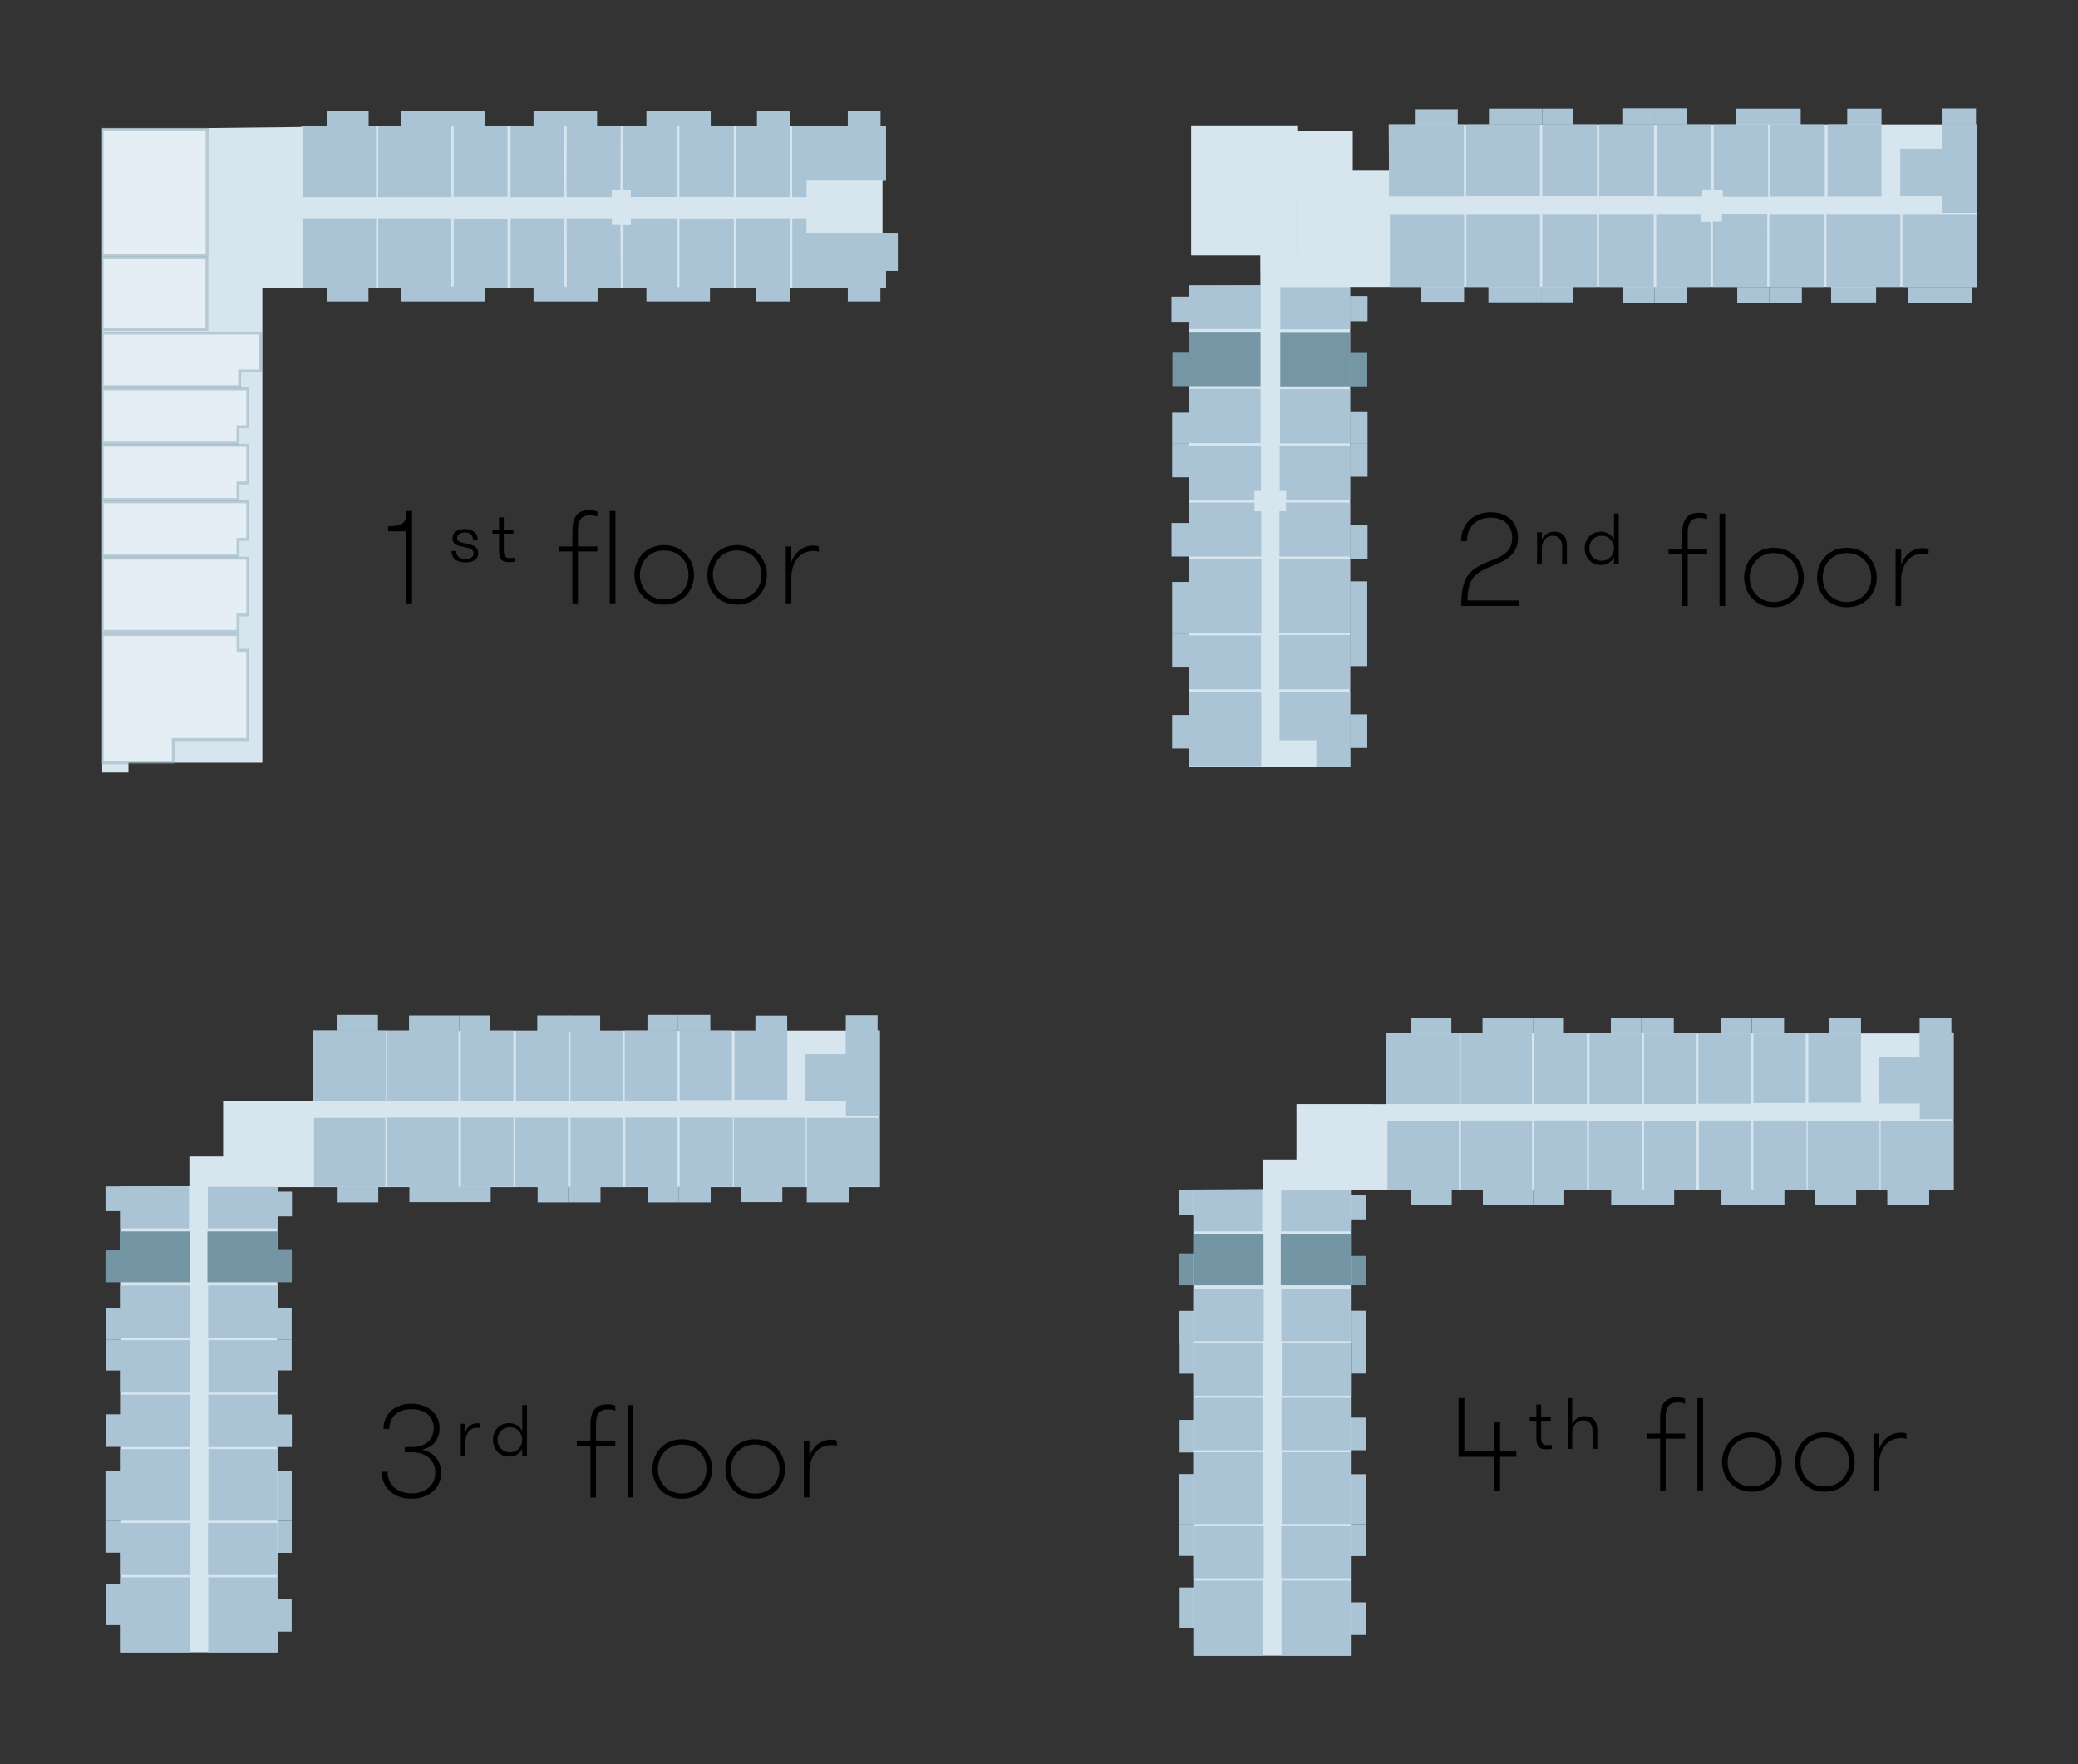 <?xml version="1.0" encoding="UTF-8"?>
<svg id="Building_Map" data-name="Building Map" xmlns="http://www.w3.org/2000/svg" viewBox="0 0 141.79 120.35">
  <rect x="0" y="0" width="141.79" height="120.35" fill="#333333" stroke="none"/>
  <defs>
    <style>
      .cls-1 {
        fill: #aac4d6;
      }

      .cls-1, .cls-2, .cls-3, .cls-4, .cls-5 {
        stroke-width: 0px;
      }

      .cls-2 {
        fill: #000;
      }

      .cls-3 {
        fill: #7495a4;
      }

      .cls-4 {
        fill: #d6e5ee;
      }

      .cls-6 {
        opacity: .72;
      }

      .cls-7 {
        fill: #fff;
        opacity: .5;
        stroke: #7496a5;
        stroke-miterlimit: 10;
        stroke-width: .2px;
      }

      .cls-5 {
        fill: #7496a5;
      }
    </style>
  </defs>
  <g>
    <g>
      <path class="cls-2" d="M101.66,38.281c.792-.306,1.521-.603,1.521-1.575,0-.855-.558-1.387-1.468-1.387-1.026,0-1.62.675-1.62,1.603h-.396c0-1.143.783-1.972,2.026-1.972,1.152,0,1.854.702,1.854,1.747,0,1.197-.919,1.584-1.729,1.9-1.243.495-1.711.909-1.711,2.376h3.502v.369h-3.934c0-2.017.566-2.521,1.953-3.061Z"/>
      <path class="cls-2" d="M104.882,36.319h.324v.522c.107-.315.414-.567.863-.567.271,0,.486.09.631.243.144.162.216.396.216.711v1.278h-.324v-1.197c0-.441-.207-.756-.639-.756-.514,0-.747.45-.747.846v1.107h-.324v-2.188Z"/>
      <path class="cls-2" d="M110.129,38.003c-.135.315-.459.549-.899.549-.657,0-1.099-.513-1.099-1.134,0-.63.45-1.143,1.099-1.143.44,0,.765.234.899.558v-1.792h.324v3.466h-.324v-.504ZM110.129,37.417c0-.468-.333-.864-.837-.864-.513,0-.847.396-.847.864,0,.459.334.846.847.846.504,0,.837-.387.837-.846Z"/>
      <path class="cls-2" d="M116.483,35.428c-.153-.063-.288-.09-.486-.09-.405,0-.837.108-.837,1.018v1.107h1.323v.342h-1.323v3.538h-.378v-3.538h-.928v-.342h.928v-1.08c0-1.251.666-1.396,1.161-1.396.252,0,.396.036.54.099v.342ZM117.329,35.041h.387v6.302h-.387v-6.302Z"/>
      <path class="cls-2" d="M119.011,39.407c0-1.098.792-2.035,2.025-2.035s2.044.937,2.044,2.035c0,1.089-.802,2.025-2.044,2.025s-2.025-.936-2.025-2.025ZM122.702,39.407c0-.909-.657-1.674-1.666-1.674-1.008,0-1.647.774-1.647,1.674s.64,1.666,1.647,1.666c1.009,0,1.666-.756,1.666-1.666Z"/>
      <path class="cls-2" d="M123.988,39.407c0-1.098.792-2.035,2.025-2.035s2.044.937,2.044,2.035c0,1.089-.802,2.025-2.044,2.025s-2.025-.936-2.025-2.025ZM127.68,39.407c0-.909-.657-1.674-1.666-1.674-1.008,0-1.647.774-1.647,1.674s.64,1.666,1.647,1.666c1.009,0,1.666-.756,1.666-1.666Z"/>
      <path class="cls-2" d="M131.594,37.822c-.162-.045-.252-.054-.36-.054-1.071,0-1.513.955-1.513,1.819v1.755h-.378v-3.88h.378v1.071c.271-.774.874-1.134,1.495-1.134.144,0,.27.018.378.063v.36Z"/>
    </g>
    <rect class="cls-1" x="96.542" y="7.455" width="2.928" height="1.05"/>
    <rect class="cls-1" x="101.595" y="7.412" width="3.645" height="1.075"/>
    <rect class="cls-1" x="105.24" y="7.412" width="2.12" height="1.075"/>
    <rect class="cls-1" x="110.697" y="7.392" width="2.171" height="1.095"/>
    <rect class="cls-1" x="112.868" y="7.392" width="2.236" height="1.095"/>
    <rect class="cls-1" x="118.463" y="7.414" width="2.171" height="1.095"/>
    <rect class="cls-1" x="120.633" y="7.414" width="2.236" height="1.095"/>
    <rect class="cls-1" x="126.043" y="7.414" width="2.339" height="1.095"/>
    <rect class="cls-1" x="132.492" y="7.4" width="2.339" height="1.095"/>
    <rect class="cls-1" x="96.974" y="19.543" width="2.928" height="1.05"/>
    <rect class="cls-1" x="101.56" y="19.554" width="3.645" height="1.075"/>
    <rect class="cls-1" x="105.205" y="19.554" width="2.12" height="1.075"/>
    <rect class="cls-1" x="110.72" y="19.562" width="2.171" height="1.095"/>
    <rect class="cls-1" x="112.891" y="19.562" width="2.236" height="1.095"/>
    <rect class="cls-1" x="118.54" y="19.584" width="2.171" height="1.095"/>
    <rect class="cls-1" x="120.711" y="19.584" width="2.236" height="1.095"/>
    <rect class="cls-1" x="124.943" y="19.542" width="3.071" height="1.095"/>
    <rect class="cls-1" x="130.213" y="19.586" width="4.358" height="1.095"/>
    <rect class="cls-1" x="92.122" y="20.198" width="1.194" height="1.718"/>
    <rect class="cls-5" x="92.125" y="24.079" width="1.171" height="2.28"/>
    <rect class="cls-1" x="92.125" y="28.116" width="1.191" height="2.125"/>
    <rect class="cls-1" x="92.125" y="30.236" width="1.191" height="2.292"/>
    <rect class="cls-1" x="92.125" y="35.847" width="1.191" height="2.289"/>
    <rect class="cls-1" x="92.125" y="39.665" width="1.171" height="3.52"/>
    <rect class="cls-1" x="92.125" y="43.185" width="1.171" height="2.267"/>
    <rect class="cls-1" x="92.125" y="48.743" width="1.171" height="2.287"/>
    <rect class="cls-1" x="79.94" y="20.237" width="1.194" height="1.718"/>
    <rect class="cls-5" x="80.004" y="24.064" width="1.171" height="2.28"/>
    <rect class="cls-1" x="79.985" y="28.154" width="1.191" height="2.125"/>
    <rect class="cls-1" x="79.985" y="30.275" width="1.191" height="2.292"/>
    <rect class="cls-1" x="79.943" y="35.681" width="1.191" height="2.289"/>
    <rect class="cls-1" x="79.985" y="39.704" width="1.171" height="3.52"/>
    <rect class="cls-1" x="79.985" y="43.224" width="1.171" height="2.267"/>
    <rect class="cls-1" x="79.985" y="48.782" width="1.171" height="2.287"/>
    <polygon class="cls-4" points="88.316 8.907 92.306 8.907 92.306 11.644 94.896 11.644 94.896 13.546 88.278 13.546 88.316 8.907"/>
    <polygon class="cls-4" points="88.515 17.428 81.281 17.428 81.281 8.553 88.515 8.553 88.515 13.492 88.515 17.428"/>
    <polyline class="cls-4" points="86.006 19.47 81.135 19.483 81.135 52.347 92.125 52.347 92.125 19.579 134.919 19.579 134.919 8.488 94.76 8.488 94.79 13.455 88.485 13.455 88.485 17.395 85.996 17.395 86.006 19.47"/>
    <rect class="cls-1" x="94.839" y="14.665" width="5.064" height="4.913"/>
    <rect class="cls-1" x="100.056" y="14.647" width="5.023" height="4.932"/>
    <rect class="cls-1" x="105.24" y="14.647" width="3.726" height="4.932"/>
    <rect class="cls-1" x="109.115" y="14.647" width="3.726" height="4.932"/>
    <polygon class="cls-1" points="113.01 14.647 113.015 19.579 116.715 19.579 116.715 15.131 116.099 15.131 116.099 14.647 113.01 14.647"/>
    <polygon class="cls-1" points="120.587 14.629 120.582 19.579 116.882 19.579 116.882 15.115 117.497 15.115 117.497 14.629 120.587 14.629"/>
    <polygon class="cls-1" points="113.055 13.407 113.06 8.488 116.769 8.488 116.769 12.924 116.152 12.924 116.152 13.407 113.055 13.407"/>
    <polygon class="cls-1" points="120.65 13.425 120.645 8.488 116.936 8.488 116.936 12.94 117.553 12.94 117.553 13.425 120.65 13.425"/>
    <rect class="cls-1" x="120.728" y="14.647" width="3.741" height="4.932"/>
    <rect class="cls-1" x="124.626" y="14.647" width="5.037" height="4.928"/>
    <rect class="cls-1" x="129.811" y="14.656" width="5.108" height="4.928"/>
    <polygon class="cls-1" points="132.492 8.495 132.492 10.146 129.662 10.146 129.662 13.386 132.492 13.386 132.492 14.52 134.919 14.52 134.919 8.495 132.492 8.495"/>
    <rect class="cls-1" x="124.708" y="8.483" width="3.674" height="4.929"/>
    <rect class="cls-1" x="120.792" y="8.488" width="3.719" height="4.924"/>
    <rect class="cls-1" x="94.775" y="8.488" width="5.111" height="4.913"/>
    <rect class="cls-1" x="100.039" y="8.488" width="5.035" height="4.898"/>
    <rect class="cls-1" x="105.236" y="8.488" width="3.734" height="4.898"/>
    <rect class="cls-1" x="109.119" y="8.488" width="3.734" height="4.898"/>
    <rect class="cls-1" x="87.359" y="19.592" width="4.763" height="2.874"/>
    <rect class="cls-5" x="87.359" y="22.653" width="4.766" height="3.705"/>
    <rect class="cls-1" x="81.135" y="19.477" width="4.894" height="2.975"/>
    <rect class="cls-5" x="81.135" y="22.639" width="4.881" height="3.705"/>
    <rect class="cls-1" x="87.346" y="26.546" width="4.779" height="3.705"/>
    <rect class="cls-1" x="81.135" y="26.525" width="4.883" height="3.705"/>
    <polygon class="cls-1" points="87.317 30.409 87.317 33.497 87.763 33.497 87.763 34.091 92.126 34.091 92.126 30.409 87.317 30.409"/>
    <polygon class="cls-1" points="87.302 37.968 87.302 34.88 87.749 34.88 87.749 34.287 92.125 34.287 92.125 37.968 87.302 37.968"/>
    <polygon class="cls-1" points="86.045 30.412 86.045 33.5 85.59 33.5 85.59 34.093 81.14 34.093 81.14 30.412 86.045 30.412"/>
    <polygon class="cls-1" points="86.06 37.97 86.06 34.883 85.604 34.883 85.604 34.289 81.134 34.289 81.134 37.97 86.06 37.97"/>
    <rect class="cls-1" x="87.288" y="38.141" width="4.836" height="5.028"/>
    <rect class="cls-1" x="81.134" y="38.137" width="4.941" height="5.028"/>
    <rect class="cls-1" x="87.288" y="43.331" width="4.836" height="3.695"/>
    <polygon class="cls-1" points="92.13 50.306 92.13 47.203 87.31 47.203 87.31 50.51 89.822 50.51 89.822 52.347 92.144 52.347 92.13 50.306 92.13 50.306"/>
    <rect class="cls-1" x="81.134" y="47.219" width="4.933" height="5.098"/>
    <rect class="cls-1" x="81.135" y="43.357" width="4.908" height="3.669"/>
  </g>
  <g>
    <g>
      <path class="cls-2" d="M26.485,35.906c1.08,0,1.251-.288,1.251-1.044h.378v6.302h-.396v-4.916h-1.233v-.342Z"/>
      <path class="cls-2" d="M32.631,37.743c0,.423-.342.63-.864.63-.558,0-.954-.234-.954-.783h.315c0,.396.288.549.639.549.352,0,.55-.153.55-.387,0-.297-.298-.36-.702-.441-.396-.081-.738-.162-.738-.585,0-.414.342-.63.828-.63.54,0,.891.27.891.72h-.324c0-.324-.216-.486-.549-.486-.315,0-.531.144-.531.387,0,.27.262.288.666.378.36.081.774.18.774.648Z"/>
      <path class="cls-2" d="M35.107,38.328c-.091.018-.253.027-.379.027-.324,0-.675-.063-.675-.756v-1.188h-.45v-.27h.45v-.837h.324v.837h.657v.27h-.657v1.134c0,.477.188.531.414.531.099,0,.234-.009.315-.018v.27Z"/>
      <path class="cls-2" d="M40.758,35.249c-.153-.063-.288-.09-.486-.09-.405,0-.837.108-.837,1.018v1.107h1.323v.342h-1.323v3.538h-.378v-3.538h-.928v-.342h.928v-1.08c0-1.251.666-1.396,1.161-1.396.252,0,.396.036.54.099v.342ZM41.605,34.862h.387v6.302h-.387v-6.302Z"/>
      <path class="cls-2" d="M43.286,39.228c0-1.098.792-2.035,2.025-2.035s2.044.937,2.044,2.035c0,1.089-.802,2.025-2.044,2.025s-2.025-.936-2.025-2.025ZM46.978,39.228c0-.909-.657-1.674-1.666-1.674-1.008,0-1.647.774-1.647,1.674s.64,1.666,1.647,1.666c1.009,0,1.666-.756,1.666-1.666Z"/>
      <path class="cls-2" d="M48.264,39.228c0-1.098.792-2.035,2.025-2.035s2.044.937,2.044,2.035c0,1.089-.802,2.025-2.044,2.025s-2.025-.936-2.025-2.025ZM51.955,39.228c0-.909-.657-1.674-1.666-1.674-1.008,0-1.647.774-1.647,1.674s.64,1.666,1.647,1.666c1.009,0,1.666-.756,1.666-1.666Z"/>
      <path class="cls-2" d="M55.869,37.644c-.162-.045-.252-.054-.36-.054-1.071,0-1.513.955-1.513,1.819v1.755h-.378v-3.88h.378v1.072c.271-.774.874-1.135,1.495-1.135.144,0,.27.018.378.063v.36Z"/>
    </g>
    <polygon class="cls-4" points="14.296 8.735 20.487 8.667 20.638 8.627 60.444 8.577 60.444 12.328 55.129 12.328 55.129 15.883 60.444 15.883 60.444 19.644 17.902 19.644 17.902 52.036 6.971 52.036 6.971 8.747 14.312 8.747 14.312 22.427 17.907 22.427 14.312 22.427 14.296 8.735"/>
    <rect class="cls-4" x="6.973" y="52.002" width="1.79" height=".702"/>
    <polyline class="cls-1" points="60.083 8.809 60.083 7.559 57.847 7.559 57.847 8.809"/>
    <polygon class="cls-1" points="60.073 19.602 60.073 20.568 57.847 20.568 57.847 19.56 60.073 19.56 60.073 19.602"/>
    <polygon class="cls-1" points="53.91 19.618 53.91 20.568 51.605 20.568 51.605 19.602 53.906 19.589 53.91 19.618"/>
    <polygon class="cls-1" points="48.445 19.61 48.445 20.568 44.107 20.568 44.107 19.586 48.445 19.586 48.445 19.61"/>
    <polyline class="cls-1" points="40.775 19.56 40.775 20.568 36.405 20.568 36.405 19.586"/>
    <polygon class="cls-1" points="33.078 19.56 33.078 20.568 27.344 20.568 27.344 19.543 33.078 19.56"/>
    <polyline class="cls-1" points="25.142 19.471 25.142 20.568 22.325 20.568 22.325 19.435"/>
    <polyline class="cls-1" points="25.153 8.577 25.153 7.559 22.325 7.559 22.325 8.578"/>
    <polyline class="cls-1" points="33.093 8.619 33.093 7.559 27.344 7.559 27.344 8.604"/>
    <polyline class="cls-1" points="40.743 8.577 40.743 7.559 36.405 7.559 36.405 8.578"/>
    <polyline class="cls-1" points="48.495 8.592 48.495 7.559 44.107 7.559 44.107 8.577 48.495 8.592"/>
    <polyline class="cls-1" points="53.905 8.599 53.905 7.601 51.649 7.601 51.649 8.62"/>
    <rect class="cls-4" x="55.09" y="12.18" width="5.126" height="3.955"/>
    <polygon class="cls-1" points="42.513 19.644 46.213 19.644 46.213 14.975 46.213 14.9 43.049 14.9 43.049 15.365 42.544 15.365 42.513 19.644"/>
    <polygon class="cls-1" points="55.024 15.885 55.024 14.895 54.061 14.895 54.061 19.644 60.444 19.644 60.444 15.885 55.024 15.885"/>
    <polygon class="cls-1" points="55.034 12.319 55.034 13.448 54.051 13.448 54.051 8.586 60.444 8.586 60.444 12.319 55.034 12.319"/>
    <rect class="cls-1" x="49.686" y="15.419" width="4.749" height="3.701" transform="translate(69.329 -34.791) rotate(90)"/>
    <rect class="cls-1" x="45.853" y="15.421" width="4.734" height="3.712" transform="translate(65.497 -30.943) rotate(90)"/>
    <polyline class="cls-1" points="38.662 14.895 38.675 19.644 42.362 19.644 42.337 15.351 41.751 15.351 41.751 14.895 38.662 14.895"/>
    <rect class="cls-1" x="34.302" y="15.434" width="4.749" height="3.671" transform="translate(53.945 -19.407) rotate(90)"/>
    <rect class="cls-1" x="30.431" y="15.444" width="4.729" height="3.671" transform="translate(50.074 -15.516) rotate(90)"/>
    <rect class="cls-1" x="25.93" y="14.775" width="4.749" height="4.989" transform="translate(45.574 -11.035) rotate(90)"/>
    <rect class="cls-1" x="20.783" y="14.767" width="4.749" height="5.004" transform="translate(40.427 -5.888) rotate(90)"/>
    <g>
      <polygon class="cls-1" points="42.508 8.577 46.208 8.577 46.208 13.366 46.208 13.443 43.044 13.443 43.044 12.966 42.539 12.966 42.508 8.577"/>
      <rect class="cls-1" x="49.619" y="9.162" width="4.871" height="3.701" transform="translate(41.042 63.068) rotate(-90)"/>
      <rect class="cls-1" x="45.787" y="9.149" width="4.856" height="3.712" transform="translate(37.21 59.22) rotate(-90)"/>
      <polyline class="cls-1" points="38.657 13.448 38.67 8.577 42.357 8.577 42.332 12.98 41.746 12.98 41.746 13.448 38.657 13.448"/>
      <rect class="cls-1" x="34.235" y="9.177" width="4.871" height="3.671" transform="translate(25.658 47.684) rotate(-90)"/>
      <rect class="cls-1" x="30.364" y="9.167" width="4.851" height="3.671" transform="translate(21.788 43.792) rotate(-90)"/>
      <rect class="cls-1" x="25.864" y="8.518" width="4.871" height="4.989" transform="translate(17.287 39.312) rotate(-90)"/>
      <rect class="cls-1" x="20.716" y="8.51" width="4.871" height="5.004" transform="translate(12.14 34.165) rotate(-90)"/>
    </g>
    <g class="cls-6">
      <polygon class="cls-7" points="17.777 22.727 17.777 25.305 16.35 25.305 16.35 26.373 6.976 26.373 6.976 22.727 17.777 22.727"/>
      <polygon class="cls-7" points="16.901 26.533 6.976 26.533 6.976 30.224 16.238 30.224 16.238 29.111 16.901 29.111 16.901 26.533"/>
      <polygon class="cls-7" points="16.901 30.384 6.976 30.384 6.976 34.075 16.238 34.075 16.238 32.947 16.901 32.947 16.901 30.384"/>
      <polygon class="cls-7" points="16.901 34.235 6.976 34.235 6.976 37.921 16.238 37.921 16.238 36.796 16.901 36.796 16.901 34.235"/>
      <polygon class="cls-7" points="16.901 38.086 6.976 38.086 6.976 43.076 16.238 43.076 16.238 41.953 16.901 41.953 16.901 38.086"/>
      <polygon class="cls-7" points="16.238 43.296 6.976 43.296 6.976 52.036 11.821 52.036 11.821 50.453 16.901 50.453 16.901 44.375 16.246 44.375 16.238 43.296"/>
      <rect class="cls-7" x="6.254" y="9.532" width="8.592" height="7.158" transform="translate(23.661 2.561) rotate(90)"/>
      <rect class="cls-7" x="8.093" y="16.453" width="4.897" height="7.14" transform="translate(30.564 9.482) rotate(90)"/>
    </g>
    <rect class="cls-1" x="60.452" y="15.885" width=".807" height="2.602"/>
  </g>
  <g>
    <g>
      <path class="cls-2" d="M26.445,100.41c0,.882.657,1.476,1.647,1.476s1.611-.594,1.611-1.413c0-.792-.576-1.387-1.575-1.387h-.504v-.36h.495c.945,0,1.477-.531,1.477-1.288,0-.783-.586-1.296-1.513-1.296-.964,0-1.521.549-1.521,1.351h-.396c0-1.017.757-1.72,1.909-1.72,1.134,0,1.917.675,1.917,1.666,0,.748-.441,1.324-1.215,1.468.828.153,1.323.765,1.323,1.575,0,1.053-.838,1.773-2.017,1.773-1.188,0-2.035-.729-2.035-1.845h.396Z"/>
      <path class="cls-2" d="M32.78,97.448c-.099-.027-.144-.036-.225-.036-.55,0-.793.468-.793.963v.954h-.323v-2.188h.323v.558c.136-.396.46-.594.802-.594.081,0,.153.009.216.036v.306Z"/>
      <path class="cls-2" d="M35.634,98.826c-.135.315-.459.549-.9.549-.656,0-1.098-.513-1.098-1.134,0-.63.45-1.143,1.098-1.143.441,0,.766.234.9.558v-1.792h.324v3.466h-.324v-.504ZM35.634,98.24c0-.468-.333-.864-.837-.864-.513,0-.847.396-.847.864,0,.459.334.846.847.846.504,0,.837-.387.837-.846Z"/>
      <path class="cls-2" d="M41.987,96.251c-.153-.063-.288-.09-.486-.09-.405,0-.837.108-.837,1.018v1.107h1.323v.342h-1.323v3.538h-.378v-3.538h-.928v-.342h.928v-1.08c0-1.251.666-1.396,1.161-1.396.252,0,.396.036.54.099v.342ZM42.834,95.864h.387v6.302h-.387v-6.302Z"/>
      <path class="cls-2" d="M44.516,100.23c0-1.098.792-2.035,2.025-2.035s2.044.937,2.044,2.035c0,1.089-.802,2.025-2.044,2.025s-2.025-.936-2.025-2.025ZM48.207,100.23c0-.909-.657-1.674-1.666-1.674-1.008,0-1.647.774-1.647,1.674s.64,1.666,1.647,1.666c1.009,0,1.666-.756,1.666-1.666Z"/>
      <path class="cls-2" d="M49.493,100.23c0-1.098.792-2.035,2.025-2.035s2.044.937,2.044,2.035c0,1.089-.802,2.025-2.044,2.025s-2.025-.936-2.025-2.025ZM53.185,100.23c0-.909-.657-1.674-1.666-1.674-1.008,0-1.647.774-1.647,1.674s.64,1.666,1.647,1.666c1.009,0,1.666-.756,1.666-1.666Z"/>
      <path class="cls-2" d="M57.099,98.646c-.162-.045-.252-.054-.36-.054-1.071,0-1.513.955-1.513,1.819v1.755h-.378v-3.88h.378v1.072c.271-.774.874-1.135,1.495-1.135.144,0,.27.018.378.063v.36Z"/>
    </g>
    <rect class="cls-1" x="18.876" y="100.359" width="1.03" height="3.399"/>
    <rect class="cls-1" x="18.876" y="103.759" width="1.03" height="2.186"/>
    <polyline class="cls-4" points="21.351 75.127 21.351 70.312 60.029 70.312 60.029 80.993 18.931 80.993 18.931 112.73 8.198 112.73 8.198 80.955 12.921 80.932 12.921 78.904 15.224 78.904 15.224 75.123 21.351 75.127"/>
    <rect class="cls-1" x="23.036" y="80.951" width="2.776" height="1.084"/>
    <rect class="cls-1" x="27.933" y="80.951" width="3.438" height="1.067"/>
    <rect class="cls-1" x="31.371" y="80.951" width="2.111" height="1.065"/>
    <rect class="cls-1" x="36.683" y="80.951" width="2.094" height="1.084"/>
    <rect class="cls-1" x="38.776" y="80.951" width="2.199" height="1.084"/>
    <rect class="cls-1" x="44.2" y="80.951" width="2.094" height="1.084"/>
    <rect class="cls-1" x="46.294" y="80.951" width="2.199" height="1.084"/>
    <rect class="cls-1" x="50.573" y="80.951" width="2.809" height="1.065"/>
    <rect class="cls-1" x="55.049" y="80.951" width="2.858" height="1.084"/>
    <rect class="cls-1" x="23.012" y="69.238" width="2.776" height="1.084"/>
    <rect class="cls-1" x="27.909" y="69.28" width="3.438" height="1.067"/>
    <rect class="cls-1" x="31.347" y="69.28" width="2.111" height="1.065"/>
    <rect class="cls-1" x="36.659" y="69.28" width="2.133" height="1.084"/>
    <rect class="cls-1" x="38.752" y="69.28" width="2.199" height="1.084"/>
    <rect class="cls-1" x="44.176" y="69.238" width="2.094" height="1.084"/>
    <rect class="cls-1" x="46.27" y="69.238" width="2.199" height="1.084"/>
    <rect class="cls-1" x="51.544" y="69.29" width="2.169" height="1.065"/>
    <rect class="cls-1" x="57.712" y="69.262" width="2.168" height="1.084"/>
    <rect class="cls-1" x="18.879" y="81.3" width="1.043" height="1.687"/>
    <rect class="cls-3" x="18.889" y="85.277" width="1.023" height="2.202"/>
    <rect class="cls-1" x="18.889" y="89.212" width="1.013" height="2.19"/>
    <rect class="cls-1" x="18.9" y="91.395" width="1.002" height="2.103"/>
    <rect class="cls-1" x="18.888" y="96.502" width="1.026" height="2.223"/>
    <rect class="cls-1" x="18.882" y="109.093" width="1.02" height="2.225"/>
    <rect class="cls-1" x="7.197" y="80.944" width="1.043" height="1.687"/>
    <rect class="cls-3" x="7.197" y="85.304" width="1.023" height="2.175"/>
    <rect class="cls-1" x="7.208" y="89.219" width="1.013" height="2.19"/>
    <rect class="cls-1" x="7.208" y="91.401" width="1.013" height="2.103"/>
    <rect class="cls-1" x="7.215" y="96.492" width="1.026" height="2.223"/>
    <rect class="cls-1" x="7.194" y="100.348" width="1.03" height="3.399"/>
    <rect class="cls-1" x="7.194" y="103.748" width="1.03" height="2.186"/>
    <rect class="cls-1" x="7.218" y="108.083" width="1.02" height="2.791"/>
    <rect class="cls-1" x="21.428" y="76.271" width="4.867" height="4.698"/>
    <rect class="cls-1" x="26.437" y="76.248" width="4.85" height="4.729"/>
    <rect class="cls-1" x="31.449" y="76.24" width="3.589" height="4.729"/>
    <rect class="cls-1" x="35.167" y="76.255" width="3.589" height="4.729"/>
    <rect class="cls-1" x="38.929" y="76.264" width="3.545" height="4.729"/>
    <rect class="cls-1" x="42.668" y="76.248" width="3.545" height="4.729"/>
    <rect class="cls-1" x="46.381" y="76.248" width="3.624" height="4.729"/>
    <rect class="cls-1" x="50.079" y="76.253" width="4.9" height="4.74"/>
    <rect class="cls-1" x="55.051" y="76.268" width="4.978" height="4.709"/>
    <polyline class="cls-1" points="54.911 71.92 57.705 71.921 57.705 70.305 60.029 70.305 60.029 76.15 57.723 76.15 57.723 75.092 54.909 75.092 54.911 71.92"/>
    <rect class="cls-1" x="50.122" y="70.323" width="3.591" height="4.716"/>
    <rect class="cls-1" x="46.381" y="70.308" width="3.558" height="4.748"/>
    <rect class="cls-1" x="42.628" y="70.309" width="3.582" height="4.792"/>
    <rect class="cls-1" x="38.921" y="70.331" width="3.582" height="4.792"/>
    <rect class="cls-1" x="35.21" y="70.332" width="3.582" height="4.792"/>
    <rect class="cls-1" x="31.441" y="70.315" width="3.582" height="4.805"/>
    <rect class="cls-1" x="26.427" y="70.315" width="4.85" height="4.806"/>
    <rect class="cls-1" x="21.351" y="70.303" width="4.986" height="4.812"/>
    <rect class="cls-1" x="8.208" y="80.944" width="4.684" height="2.861"/>
    <rect class="cls-3" x="8.179" y="84.012" width="4.802" height="3.467"/>
    <rect class="cls-1" x="8.199" y="87.701" width="4.795" height="3.591"/>
    <rect class="cls-1" x="8.199" y="91.435" width="4.767" height="3.574"/>
    <rect class="cls-1" x="8.223" y="95.151" width="4.731" height="3.574"/>
    <rect class="cls-1" x="8.199" y="98.868" width="4.766" height="4.884"/>
    <rect class="cls-1" x="8.196" y="103.907" width="4.798" height="3.552"/>
    <rect class="cls-1" x="8.198" y="107.614" width="4.755" height="5.116"/>
    <rect class="cls-1" x="14.182" y="80.977" width="4.736" height="2.828"/>
    <rect class="cls-3" x="14.153" y="84.012" width="4.778" height="3.467"/>
    <rect class="cls-1" x="14.196" y="87.701" width="4.721" height="3.591"/>
    <rect class="cls-1" x="14.223" y="91.435" width="4.694" height="3.574"/>
    <rect class="cls-1" x="14.21" y="95.151" width="4.707" height="3.574"/>
    <rect class="cls-1" x="14.221" y="98.868" width="4.696" height="4.884"/>
    <rect class="cls-1" x="14.191" y="103.907" width="4.726" height="3.552"/>
    <rect class="cls-1" x="14.21" y="107.614" width="4.707" height="5.116"/>
  </g>
  <g>
    <g>
      <path class="cls-2" d="M101.972,99.393h-2.448v-4.006h.396v3.637h2.053v-2.043h.388v2.043h1.106v.369h-1.106v2.296h-.388v-2.296Z"/>
      <path class="cls-2" d="M105.886,98.853c-.09.018-.252.027-.378.027-.324,0-.675-.063-.675-.756v-1.188h-.45v-.27h.45v-.837h.324v.837h.657v.27h-.657v1.134c0,.477.188.531.414.531.099,0,.234-.009.314-.018v.27Z"/>
      <path class="cls-2" d="M106.966,95.387h.314v1.8c.117-.315.424-.567.864-.567.271,0,.486.09.631.243.144.162.216.396.216.711v1.278h-.324v-1.197c0-.441-.198-.756-.63-.756-.514,0-.757.45-.757.846v1.107h-.314v-3.466Z"/>
      <path class="cls-2" d="M114.977,95.774c-.153-.063-.288-.09-.486-.09-.405,0-.837.108-.837,1.018v1.107h1.323v.342h-1.323v3.538h-.378v-3.538h-.928v-.342h.928v-1.08c0-1.251.666-1.396,1.161-1.396.252,0,.396.036.54.099v.342ZM115.823,95.387h.387v6.302h-.387v-6.302Z"/>
      <path class="cls-2" d="M117.505,99.753c0-1.098.792-2.035,2.025-2.035s2.044.937,2.044,2.035c0,1.089-.802,2.025-2.044,2.025s-2.025-.936-2.025-2.025ZM121.196,99.753c0-.909-.657-1.674-1.666-1.674-1.008,0-1.647.774-1.647,1.674s.64,1.666,1.647,1.666c1.009,0,1.666-.756,1.666-1.666Z"/>
      <path class="cls-2" d="M122.482,99.753c0-1.098.792-2.035,2.025-2.035s2.044.937,2.044,2.035c0,1.089-.802,2.025-2.044,2.025s-2.025-.936-2.025-2.025ZM126.173,99.753c0-.909-.657-1.674-1.666-1.674-1.008,0-1.647.774-1.647,1.674s.64,1.666,1.647,1.666c1.009,0,1.666-.756,1.666-1.666Z"/>
      <path class="cls-2" d="M130.087,98.169c-.162-.045-.252-.054-.36-.054-1.071,0-1.513.955-1.513,1.819v1.755h-.378v-3.88h.378v1.072c.271-.774.874-1.135,1.495-1.135.144,0,.27.018.378.063v.36Z"/>
    </g>
    <rect class="cls-1" x="80.471" y="81.177" width="1.044" height="1.688"/>
    <rect class="cls-3" x="80.471" y="85.51" width="1.024" height="2.177"/>
    <rect class="cls-1" x="80.482" y="89.429" width="1.014" height="2.191"/>
    <rect class="cls-1" x="80.492" y="91.613" width="1.003" height="2.105"/>
    <rect class="cls-1" x="80.489" y="96.874" width="1.027" height="2.225"/>
    <rect class="cls-1" x="80.468" y="100.567" width="1.031" height="3.402"/>
    <rect class="cls-1" x="80.468" y="103.969" width="1.031" height="2.188"/>
    <rect class="cls-1" x="80.492" y="108.308" width="1.021" height="2.794"/>
    <rect class="cls-1" x="92.162" y="81.503" width="1.044" height="1.688"/>
    <rect class="cls-3" x="92.162" y="85.684" width="1.024" height="2.003"/>
    <rect class="cls-1" x="92.172" y="89.422" width="1.014" height="2.191"/>
    <rect class="cls-1" x="92.183" y="91.606" width="1.003" height="2.105"/>
    <rect class="cls-1" x="92.159" y="96.718" width="1.027" height="2.225"/>
    <rect class="cls-1" x="92.159" y="100.578" width="1.031" height="3.402"/>
    <rect class="cls-1" x="92.159" y="103.98" width="1.031" height="2.188"/>
    <rect class="cls-1" x="92.165" y="109.319" width="1.021" height="2.227"/>
    <rect class="cls-1" x="96.256" y="69.474" width="2.778" height="1.085"/>
    <rect class="cls-1" x="101.158" y="69.474" width="3.44" height="1.068"/>
    <rect class="cls-1" x="104.598" y="69.474" width="2.113" height="1.066"/>
    <rect class="cls-1" x="109.914" y="69.474" width="2.087" height="1.085"/>
    <rect class="cls-1" x="112.009" y="69.474" width="2.201" height="1.085"/>
    <rect class="cls-1" x="117.438" y="69.474" width="2.087" height="1.085"/>
    <rect class="cls-1" x="119.533" y="69.474" width="2.201" height="1.085"/>
    <rect class="cls-1" x="124.798" y="69.466" width="2.184" height="1.066"/>
    <rect class="cls-1" x="130.981" y="69.456" width="2.171" height="1.085"/>
    <rect class="cls-1" x="96.281" y="81.154" width="2.778" height="1.085"/>
    <rect class="cls-1" x="101.182" y="81.154" width="3.44" height="1.068"/>
    <rect class="cls-1" x="104.622" y="81.154" width="2.113" height="1.066"/>
    <rect class="cls-1" x="109.938" y="81.154" width="2.24" height="1.085"/>
    <rect class="cls-1" x="112.034" y="81.154" width="2.201" height="1.085"/>
    <rect class="cls-1" x="117.462" y="81.154" width="2.182" height="1.085"/>
    <rect class="cls-1" x="119.557" y="81.154" width="2.201" height="1.085"/>
    <rect class="cls-1" x="123.839" y="81.154" width="2.812" height="1.066"/>
    <rect class="cls-1" x="128.777" y="81.154" width="2.86" height="1.085"/>
    <polyline class="cls-4" points="94.595 75.325 94.595 70.507 133.303 70.507 133.303 81.196 92.172 81.196 92.172 112.958 81.431 112.958 81.431 81.158 86.158 81.135 86.158 79.106 88.462 79.106 88.462 75.322 94.595 75.325"/>
    <rect class="cls-1" x="94.671" y="76.47" width="4.87" height="4.737"/>
    <rect class="cls-1" x="99.685" y="76.447" width="4.854" height="4.749"/>
    <rect class="cls-1" x="104.7" y="76.439" width="3.592" height="4.768"/>
    <rect class="cls-1" x="108.421" y="76.454" width="3.592" height="4.744"/>
    <rect class="cls-1" x="112.186" y="76.463" width="3.548" height="4.744"/>
    <rect class="cls-1" x="115.928" y="76.447" width="3.548" height="4.744"/>
    <rect class="cls-1" x="119.644" y="76.447" width="3.627" height="4.744"/>
    <rect class="cls-1" x="123.345" y="76.452" width="4.904" height="4.755"/>
    <rect class="cls-1" x="128.321" y="76.467" width="4.981" height="4.74"/>
    <polyline class="cls-1" points="128.18 72.106 130.977 72.106 130.977 70.486 133.303 70.486 133.303 76.35 130.995 76.35 130.995 75.288 128.179 75.288 128.18 72.106"/>
    <rect class="cls-1" x="123.388" y="70.509" width="3.594" height="4.728"/>
    <rect class="cls-1" x="119.645" y="70.507" width="3.561" height="4.747"/>
    <rect class="cls-1" x="115.888" y="70.509" width="3.584" height="4.791"/>
    <rect class="cls-1" x="112.178" y="70.509" width="3.584" height="4.812"/>
    <rect class="cls-1" x="108.464" y="70.509" width="3.584" height="4.814"/>
    <rect class="cls-1" x="104.692" y="70.507" width="3.584" height="4.812"/>
    <rect class="cls-1" x="99.675" y="70.507" width="4.854" height="4.813"/>
    <rect class="cls-1" x="94.595" y="70.507" width="4.99" height="4.807"/>
    <rect class="cls-1" x="81.441" y="81.177" width="4.688" height="2.833"/>
    <rect class="cls-3" x="81.441" y="84.217" width="4.777" height="3.47"/>
    <rect class="cls-1" x="81.431" y="87.91" width="4.8" height="3.594"/>
    <rect class="cls-1" x="81.432" y="91.646" width="4.771" height="3.577"/>
    <rect class="cls-1" x="81.431" y="95.366" width="4.759" height="3.577"/>
    <rect class="cls-1" x="81.431" y="99.085" width="4.771" height="4.888"/>
    <rect class="cls-1" x="81.431" y="104.128" width="4.8" height="3.555"/>
    <rect class="cls-1" x="81.45" y="107.838" width="4.74" height="5.12"/>
    <rect class="cls-1" x="87.419" y="81.226" width="4.753" height="2.784"/>
    <rect class="cls-3" x="87.391" y="84.217" width="4.782" height="3.47"/>
    <rect class="cls-1" x="87.434" y="87.91" width="4.725" height="3.594"/>
    <rect class="cls-1" x="87.461" y="91.646" width="4.712" height="3.577"/>
    <rect class="cls-1" x="87.447" y="95.366" width="4.711" height="3.577"/>
    <rect class="cls-1" x="87.459" y="99.085" width="4.7" height="4.888"/>
    <rect class="cls-1" x="87.429" y="104.128" width="4.73" height="3.555"/>
    <rect class="cls-1" x="87.447" y="107.838" width="4.711" height="5.12"/>
  </g>
</svg>